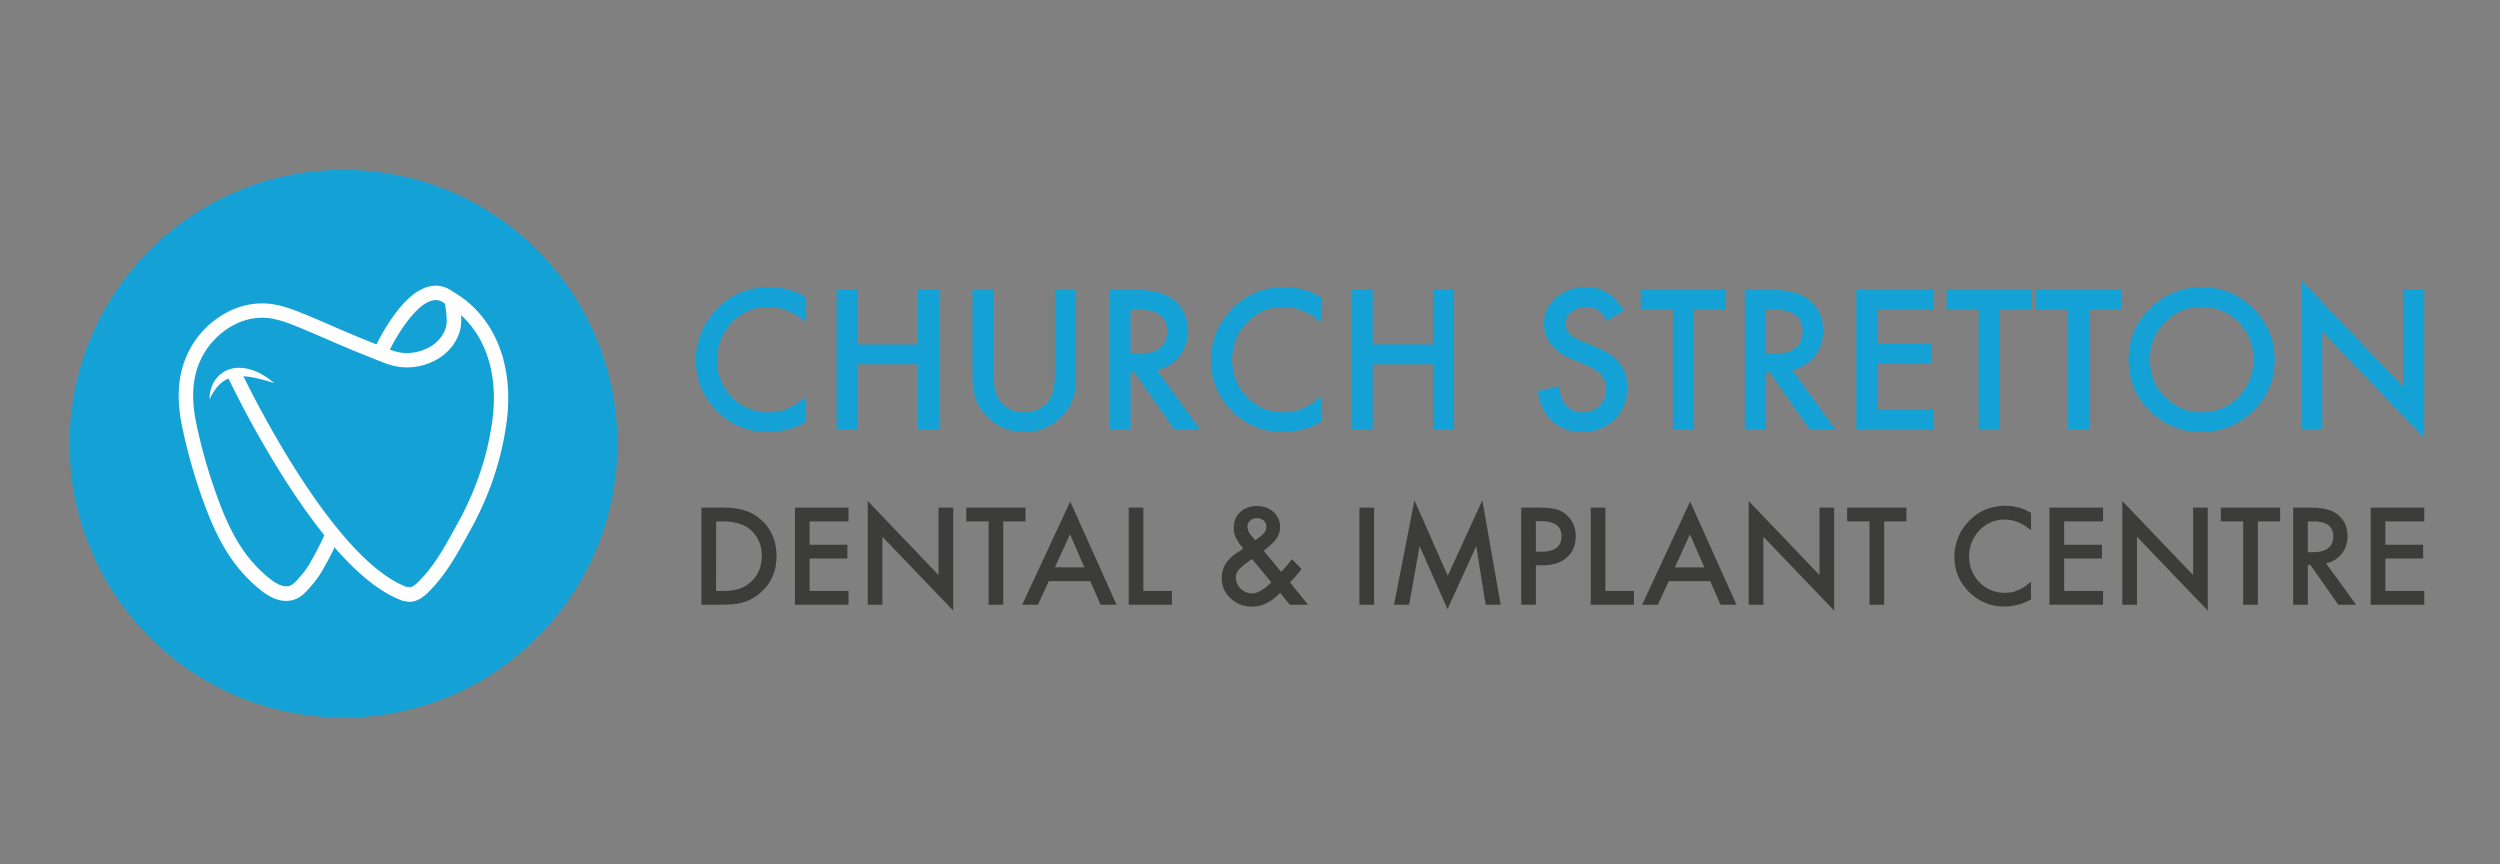 <?xml version="1.0" encoding="UTF-8"?><svg xmlns="http://www.w3.org/2000/svg" viewBox="0 0 2301.43 795.45"><rect x="0" y="0" width="2301.43" height="795.45" fill="#808080" stroke="none"/><defs><style>.cls-1{fill:#14a2d6;}.cls-2{fill:#fff;}.cls-3{fill:none;}.cls-4{fill:#3c3c3b;}</style></defs><g id="Layer_2" data-name="Layer 2"><g id="Layer_1-2" data-name="Layer 1"><circle class="cls-1" cx="316.21" cy="408.48" r="252.17"/><path class="cls-2" d="M377.13,554a16,16,0,0,1-9.3-3.15l7.62-10.87c1.05.74,2.61,1.83,8.46-3.15,15.2-14.69,25-32.54,35.31-51.34,1.67-3.06,3.38-6.16,5.11-9.26,14.69-28.11,24-56.26,28.47-86.07,6.44-42-4.1-78.21-28.41-100.09a46.36,46.36,0,0,1-.59,12.72c-2.2,10.13-8.84,19.59-18.21,26a55.79,55.79,0,0,1-33.14,9.38c-9.75-.33-18.39-3.86-26.74-7.27-1.91-.79-3.7-1.52-5.53-2.23-12.88-5-25.68-10.49-38.07-15.88-8.45-3.66-17.18-7.44-25.82-11-9-3.67-19.13-7.85-29.39-9a54.64,54.64,0,0,0-28.16,4.64,69.46,69.46,0,0,0-34.85,35.69C177,348.93,176,367.56,180.74,390a490.94,490.94,0,0,0,18.34,64.87c6.3,17.67,14.56,38.07,27.51,55.38a124.19,124.19,0,0,0,20.11,21.13c8.06,6.71,14.16,9.27,19.21,8.09,3.69-.86,6.49-4,12.49-11.12,4-4.72,6.2-8.59,10.44-16.22,3.72-6.68,7.2-13.65,10.33-20.83l12.07,5.45c-3.3,7.52-7,14.9-10.88,22-4,7.21-6.92,12.42-11.92,18.33-6.65,7.88-11.46,13.58-19.61,15.48-12.37,2.9-23.45-4.78-30.7-10.8a138.08,138.08,0,0,1-22.25-23.4c-14-18.72-22.71-40.25-29.4-58.78a506.21,506.21,0,0,1-18.81-66.7c-5.25-25.2-4-46.47,4-64.93a82.84,82.84,0,0,1,41.63-42.57,67.84,67.84,0,0,1,35-5.7c12.16,1.35,23.72,6.09,33,9.91,8.75,3.59,17.55,7.4,26.06,11.09,12.26,5.31,24.94,10.8,37.57,15.67,1.94.75,3.89,1.55,5.78,2.32,7.6,3.15,14.78,6.05,22.15,6.3a43,43,0,0,0,25.19-7.08c6.6-4.5,11.24-11,12.74-17.85,1.15-5.3-.19-14.15-.92-18.89-.27-1.8-.46-3.09-.54-4.11-.36-4.84,2.62-6.75,3.92-7.35a6.72,6.72,0,0,1,6.69.63c37,23,54.12,68.52,45.9,121.92C461.22,423.47,451.45,453,436,482.47l-.08.16q-2.61,4.65-5.12,9.26c-10.87,19.79-21.13,38.5-37.87,54.63l-.28.27C390.26,548.87,384.33,554,377.13,554Z"/><path class="cls-2" d="M252.53,352.64s-1.05-.27-2.88-.84l-1.52-.46c-.55-.19-1.15-.37-1.8-.53L242,349.56l-2.53-.64-1.34-.35c-.45-.11-.91-.2-1.38-.3l-2.9-.64-3.06-.54c-2.1-.31-4.2-.58-6.45-.69a13.13,13.13,0,0,0-1.66,0H221l-1.67.1h-.84c-.27,0-.54.08-.83.11a25.71,25.71,0,0,0-11.6,4.11c-.39.28-.82.52-1.19.82l-1.13.88c-.7.63-1.42,1.22-2,1.88l-1.82,1.95c-.59.64-1.05,1.32-1.55,2a47.07,47.07,0,0,0-4.13,6.66c-.85,1.69-1.25,2.69-1.25,2.69a21.74,21.74,0,0,1,0-3,32.34,32.34,0,0,1,1.8-8.19c.29-.85.69-1.71,1-2.64a16.15,16.15,0,0,1,1.5-2.74,29.81,29.81,0,0,1,2-2.8l1.18-1.36c.4-.47.87-.87,1.32-1.33a24.67,24.67,0,0,1,6.63-4.48,29.93,29.93,0,0,1,4-1.48l2.1-.51c.72-.12,1.44-.22,2.17-.32.35,0,.72-.1,1-.12h1.05c.71,0,1.42-.06,2.09-.06l2.1.14c.68.06,1.36.1,2,.22a44.39,44.39,0,0,1,7.35,1.75c1.11.41,2.19.81,3.23,1.21s2,.92,2.93,1.37c.46.22.92.43,1.36.67l1.28.72,2.37,1.38a65.52,65.52,0,0,1,6.68,4.79A24.8,24.8,0,0,1,252.53,352.64Z"/><path class="cls-2" d="M372.28,553.63c-32.84-11.07-70.33-49.5-111.41-114.25a945.24,945.24,0,0,1-51.61-93.14l12-5.63c.82,1.77,83.17,176.16,155.24,200.5Z"/><path class="cls-2" d="M356.82,326.16l-12-5.53a200.71,200.71,0,0,1,14.79-26c12.52-18.53,24.92-29,36.84-31.21,6.09-1.11,15.25-.58,24.27,8.33l-9.32,9.45c-5.38-5.31-9.74-5.25-12.6-4.73C381.61,279.62,362.62,313.41,356.82,326.16Z"/><rect class="cls-3" width="2301.43" height="795.45"/><path class="cls-1" d="M742.08,273.67v23q-16.83-14.07-34.82-14.08a44.33,44.33,0,0,0-33.41,14.25Q660.19,311,660.19,331.49q0,20.24,13.66,34.15t33.49,13.91q10.24,0,17.41-3.33a49.88,49.88,0,0,0,8.29-4.5,96.36,96.36,0,0,0,9-6.83V388.3a70.07,70.07,0,0,1-35,9.41q-27.57,0-47.07-19.24-19.41-19.41-19.41-46.82,0-24.57,16.25-43.82,20-23.56,51.73-23.57A65.64,65.64,0,0,1,742.08,273.67Z"/><path class="cls-1" d="M789.56,317.07h55.49V266.76h19.41V395.38H845.05V335.32H789.56v60.06H770.15V266.76h19.41Z"/><path class="cls-1" d="M914.69,266.76v77.47q0,16.57,5.42,24.24,8.07,11.08,22.74,11.08t22.83-11.08q5.42-7.41,5.41-24.24V266.76H990.5v82.8q0,20.32-12.66,33.49-14.25,14.67-35,14.66t-34.91-14.66q-12.66-13.16-12.66-33.49v-82.8Z"/><path class="cls-1" d="M1064.89,340.57l39.83,54.81H1081l-36.74-52.65h-3.49v52.65h-19.41V266.76h22.74q25.48,0,36.82,9.58,12.49,10.67,12.5,28.15,0,13.67-7.84,23.5A34.93,34.93,0,0,1,1064.89,340.57Zm-24.15-14.75h6.16q27.57,0,27.58-21.08,0-19.74-26.83-19.74h-6.91Z"/><path class="cls-1" d="M1216.18,273.67v23q-16.83-14.07-34.82-14.08A44.33,44.33,0,0,0,1148,296.83q-13.67,14.16-13.66,34.66,0,20.24,13.66,34.15t33.49,13.91q10.24,0,17.41-3.33a49.88,49.88,0,0,0,8.29-4.5,96.36,96.36,0,0,0,9-6.83V388.3a70.07,70.07,0,0,1-35,9.41q-27.57,0-47.07-19.24-19.41-19.41-19.41-46.82,0-24.57,16.25-43.82,20-23.56,51.73-23.57A65.62,65.62,0,0,1,1216.18,273.67Z"/><path class="cls-1" d="M1263.67,317.07h55.48V266.76h19.41V395.38h-19.41V335.32h-55.48v60.06h-19.41V266.76h19.41Z"/><path class="cls-1" d="M1494.76,285.92,1479,295.25q-4.41-7.67-8.41-10-4.17-2.67-10.75-2.67a19.83,19.83,0,0,0-13.41,4.59,14.21,14.21,0,0,0-5.33,11.33q0,9.4,14,15.16l12.82,5.25q15.67,6.33,22.91,15.45t7.25,22.37q0,17.75-11.83,29.32t-29.57,11.66q-16.74,0-27.66-9.91-10.74-9.92-13.41-27.91l19.66-4.33q1.34,11.32,4.66,15.66,6,8.34,17.5,8.33a20.29,20.29,0,0,0,15.08-6.08,21,21,0,0,0,6-15.41,21.43,21.43,0,0,0-1-6.87,17.34,17.34,0,0,0-3.25-5.75,26,26,0,0,0-5.7-4.92,55.71,55.71,0,0,0-8.33-4.37L1447.77,331q-26.4-11.17-26.4-32.66a31,31,0,0,1,11.08-24.24q11.07-9.84,27.57-9.83Q1482.27,264.26,1494.76,285.92Z"/><path class="cls-1" d="M1559.41,285V395.38H1540V285h-29.58V266.76h78.48V285Z"/><path class="cls-1" d="M1649.79,340.57l39.83,54.81h-23.75l-36.74-52.65h-3.49v52.65h-19.42V266.76H1629q25.48,0,36.82,9.58,12.49,10.67,12.5,28.15,0,13.67-7.84,23.5A34.93,34.93,0,0,1,1649.79,340.57Zm-24.15-14.75h6.16q27.57,0,27.57-21.08,0-19.74-26.82-19.74h-6.91Z"/><path class="cls-1" d="M1779.92,285h-51.57v30.91h50.07v18.24h-50.07v43h51.57v18.24h-71V266.76h71Z"/><path class="cls-1" d="M1840.9,285V395.38h-19.41V285h-29.57V266.76h78.47V285Z"/><path class="cls-1" d="M1923.21,285V395.38H1903.8V285h-29.58V266.76h78.48V285Z"/><path class="cls-1" d="M1959.53,330.49q0-27.17,19.91-46.66a65.55,65.55,0,0,1,47.65-19.49q27.5,0,47.15,19.66T2094,331.24q0,27.74-19.83,47.06t-48.07,19.41q-24.9,0-44.73-17.24Q1959.52,361.39,1959.53,330.49Zm19.58.25q0,21.31,14.33,35.07t32.9,13.74q20.25,0,34.16-14,13.9-14.16,13.91-34.49,0-20.58-13.74-34.49t-33.83-14q-20.07,0-33.9,14Q1979.11,310.41,1979.11,330.74Z"/><path class="cls-1" d="M2118.4,395.38V258l93.8,98.13V266.76h19.41V403.21l-93.8-97.88v90.05Z"/><path class="cls-4" d="M645.72,556.68V467.3h18.75q13.5,0,21.31,2.66A39.89,39.89,0,0,1,701,478.82q13.83,12.62,13.84,33.17t-14.42,33.34a42,42,0,0,1-15.16,8.86q-7.41,2.49-21,2.49ZM659.21,544h6.08a50.8,50.8,0,0,0,15.1-1.91,30.73,30.73,0,0,0,10.89-6.42q9.94-9.09,10-23.68t-9.84-23.85q-8.85-8.16-26.1-8.16h-6.08Z"/><path class="cls-4" d="M781.12,480H745.29v21.47h34.79v12.68H745.29V544h35.83v12.68H731.8V467.3h49.32Z"/><path class="cls-4" d="M798.83,556.68V461.22L864,529.41V467.3H877.5v94.82l-65.18-68v62.58Z"/><path class="cls-4" d="M923.58,480v76.7H910.09V480H889.54V467.3h54.53V480Z"/><path class="cls-4" d="M1003.75,535H965.49l-10,21.71H941l44.23-95,42.66,95h-14.76Zm-5.5-12.68L985,491.9l-13.9,30.39Z"/><path class="cls-4" d="M1052.55,467.3V544h26.28v12.68h-39.77V467.3Z"/><path class="cls-4" d="M1163.35,507l16.09,19.45.52-.58q2.61-2.84,4.92-5.55c1.55-1.82,3-3.65,4.46-5.5l8.8,9c-1.08,1.54-2.5,3.34-4.26,5.38s-3.84,4.4-6.28,7.06l16.56,20.44h-16.79l-8.91-10.94q-12.27,12.68-25.53,12.68a28.75,28.75,0,0,1-20.15-7.59,24.9,24.9,0,0,1-8.1-18.87q0-13.37,12.85-22.23l5.85-4a4.11,4.11,0,0,0,.4-.29l.81-.64q-8.85-9.44-8.85-18.58t5.9-14.7q6-5.68,15.52-5.68,9.19,0,15.22,5.5a18,18,0,0,1,6,13.9,17.74,17.74,0,0,1-3.3,10.47Q1171.86,500.42,1163.35,507Zm-10.71,7.59-.75.52q-8.28,5.73-11.29,9.2a11.2,11.2,0,0,0-2.95,7.35,15.25,15.25,0,0,0,14.64,14.65q7.82,0,18-10.25Zm2.89-17.08,1.1-.81c1.89-1.43,3.46-2.67,4.69-3.73a17.77,17.77,0,0,0,2.67-2.7,8.1,8.1,0,0,0,1.73-5.26,7.44,7.44,0,0,0-2.37-5.73A9,9,0,0,0,1157,477a8.79,8.79,0,0,0-6.13,2.25,6.93,6.93,0,0,0-2.49,5.5,12.22,12.22,0,0,0,3.12,7.76l3.36,4A7.3,7.3,0,0,0,1155.53,497.46Z"/><path class="cls-4" d="M1264.94,467.3v89.38h-13.49V467.3Z"/><path class="cls-4" d="M1283.29,556.68l18.82-96.09,30.68,69.46,31.78-69.46,16.9,96.09h-13.84L1359,502.73l-26.46,58.06-25.7-58.12-9.61,54Z"/><path class="cls-4" d="M1413.89,520.38v36.3H1400.4V467.3h15.28q11.23,0,17,1.56a22.76,22.76,0,0,1,10.19,5.91,25.44,25.44,0,0,1,7.7,19q0,12.28-8.22,19.46t-22.17,7.17Zm0-12.5h5q18.58,0,18.58-14.3,0-13.83-19.16-13.83h-4.45Z"/><path class="cls-4" d="M1477.91,467.3V544h26.28v12.68h-39.77V467.3Z"/><path class="cls-4" d="M1574.47,535H1536.2l-10,21.71h-14.53l44.22-95,42.67,95h-14.77Zm-5.5-12.68-13.26-30.39-13.89,30.39Z"/><path class="cls-4" d="M1609.78,556.68V461.22L1675,529.41V467.3h13.49v94.82l-65.18-68v62.58Z"/><path class="cls-4" d="M1734.52,480v76.7H1721V480h-20.55V467.3H1755V480Z"/><path class="cls-4" d="M1869.69,472.11v16q-11.68-9.78-24.19-9.78a30.82,30.82,0,0,0-23.22,9.9,33.37,33.37,0,0,0-9.49,24.08,32.54,32.54,0,0,0,9.49,23.73,31.35,31.35,0,0,0,23.27,9.67,28.45,28.45,0,0,0,12.1-2.32,35.06,35.06,0,0,0,5.76-3.12,67.89,67.89,0,0,0,6.28-4.75v16.27a48.72,48.72,0,0,1-24.31,6.54,44.89,44.89,0,0,1-32.71-13.37,44.34,44.34,0,0,1-13.48-32.54A45.89,45.89,0,0,1,1810.47,482q13.9-16.38,36-16.39A45.55,45.55,0,0,1,1869.69,472.11Z"/><path class="cls-4" d="M1936,480H1900.2v21.47H1935v12.68H1900.2V544H1936v12.68h-49.32V467.3H1936Z"/><path class="cls-4" d="M1953.74,556.68V461.22l65.19,68.19V467.3h13.48v94.82l-65.18-68v62.58Z"/><path class="cls-4" d="M2078.49,480v76.7H2065V480h-20.55V467.3H2099V480Z"/><path class="cls-4" d="M2141.3,518.59,2169,556.68h-16.5l-25.53-36.59h-2.43v36.59H2111V467.3h15.81q17.72,0,25.58,6.66,8.68,7.41,8.69,19.56a25.46,25.46,0,0,1-5.44,16.33A24.28,24.28,0,0,1,2141.3,518.59Zm-16.79-10.25h4.29q19.15,0,19.16-14.64,0-13.72-18.64-13.72h-4.81Z"/><path class="cls-4" d="M2231.72,480h-35.83v21.47h34.79v12.68h-34.79V544h35.83v12.68H2182.4V467.3h49.32Z"/></g></g></svg>